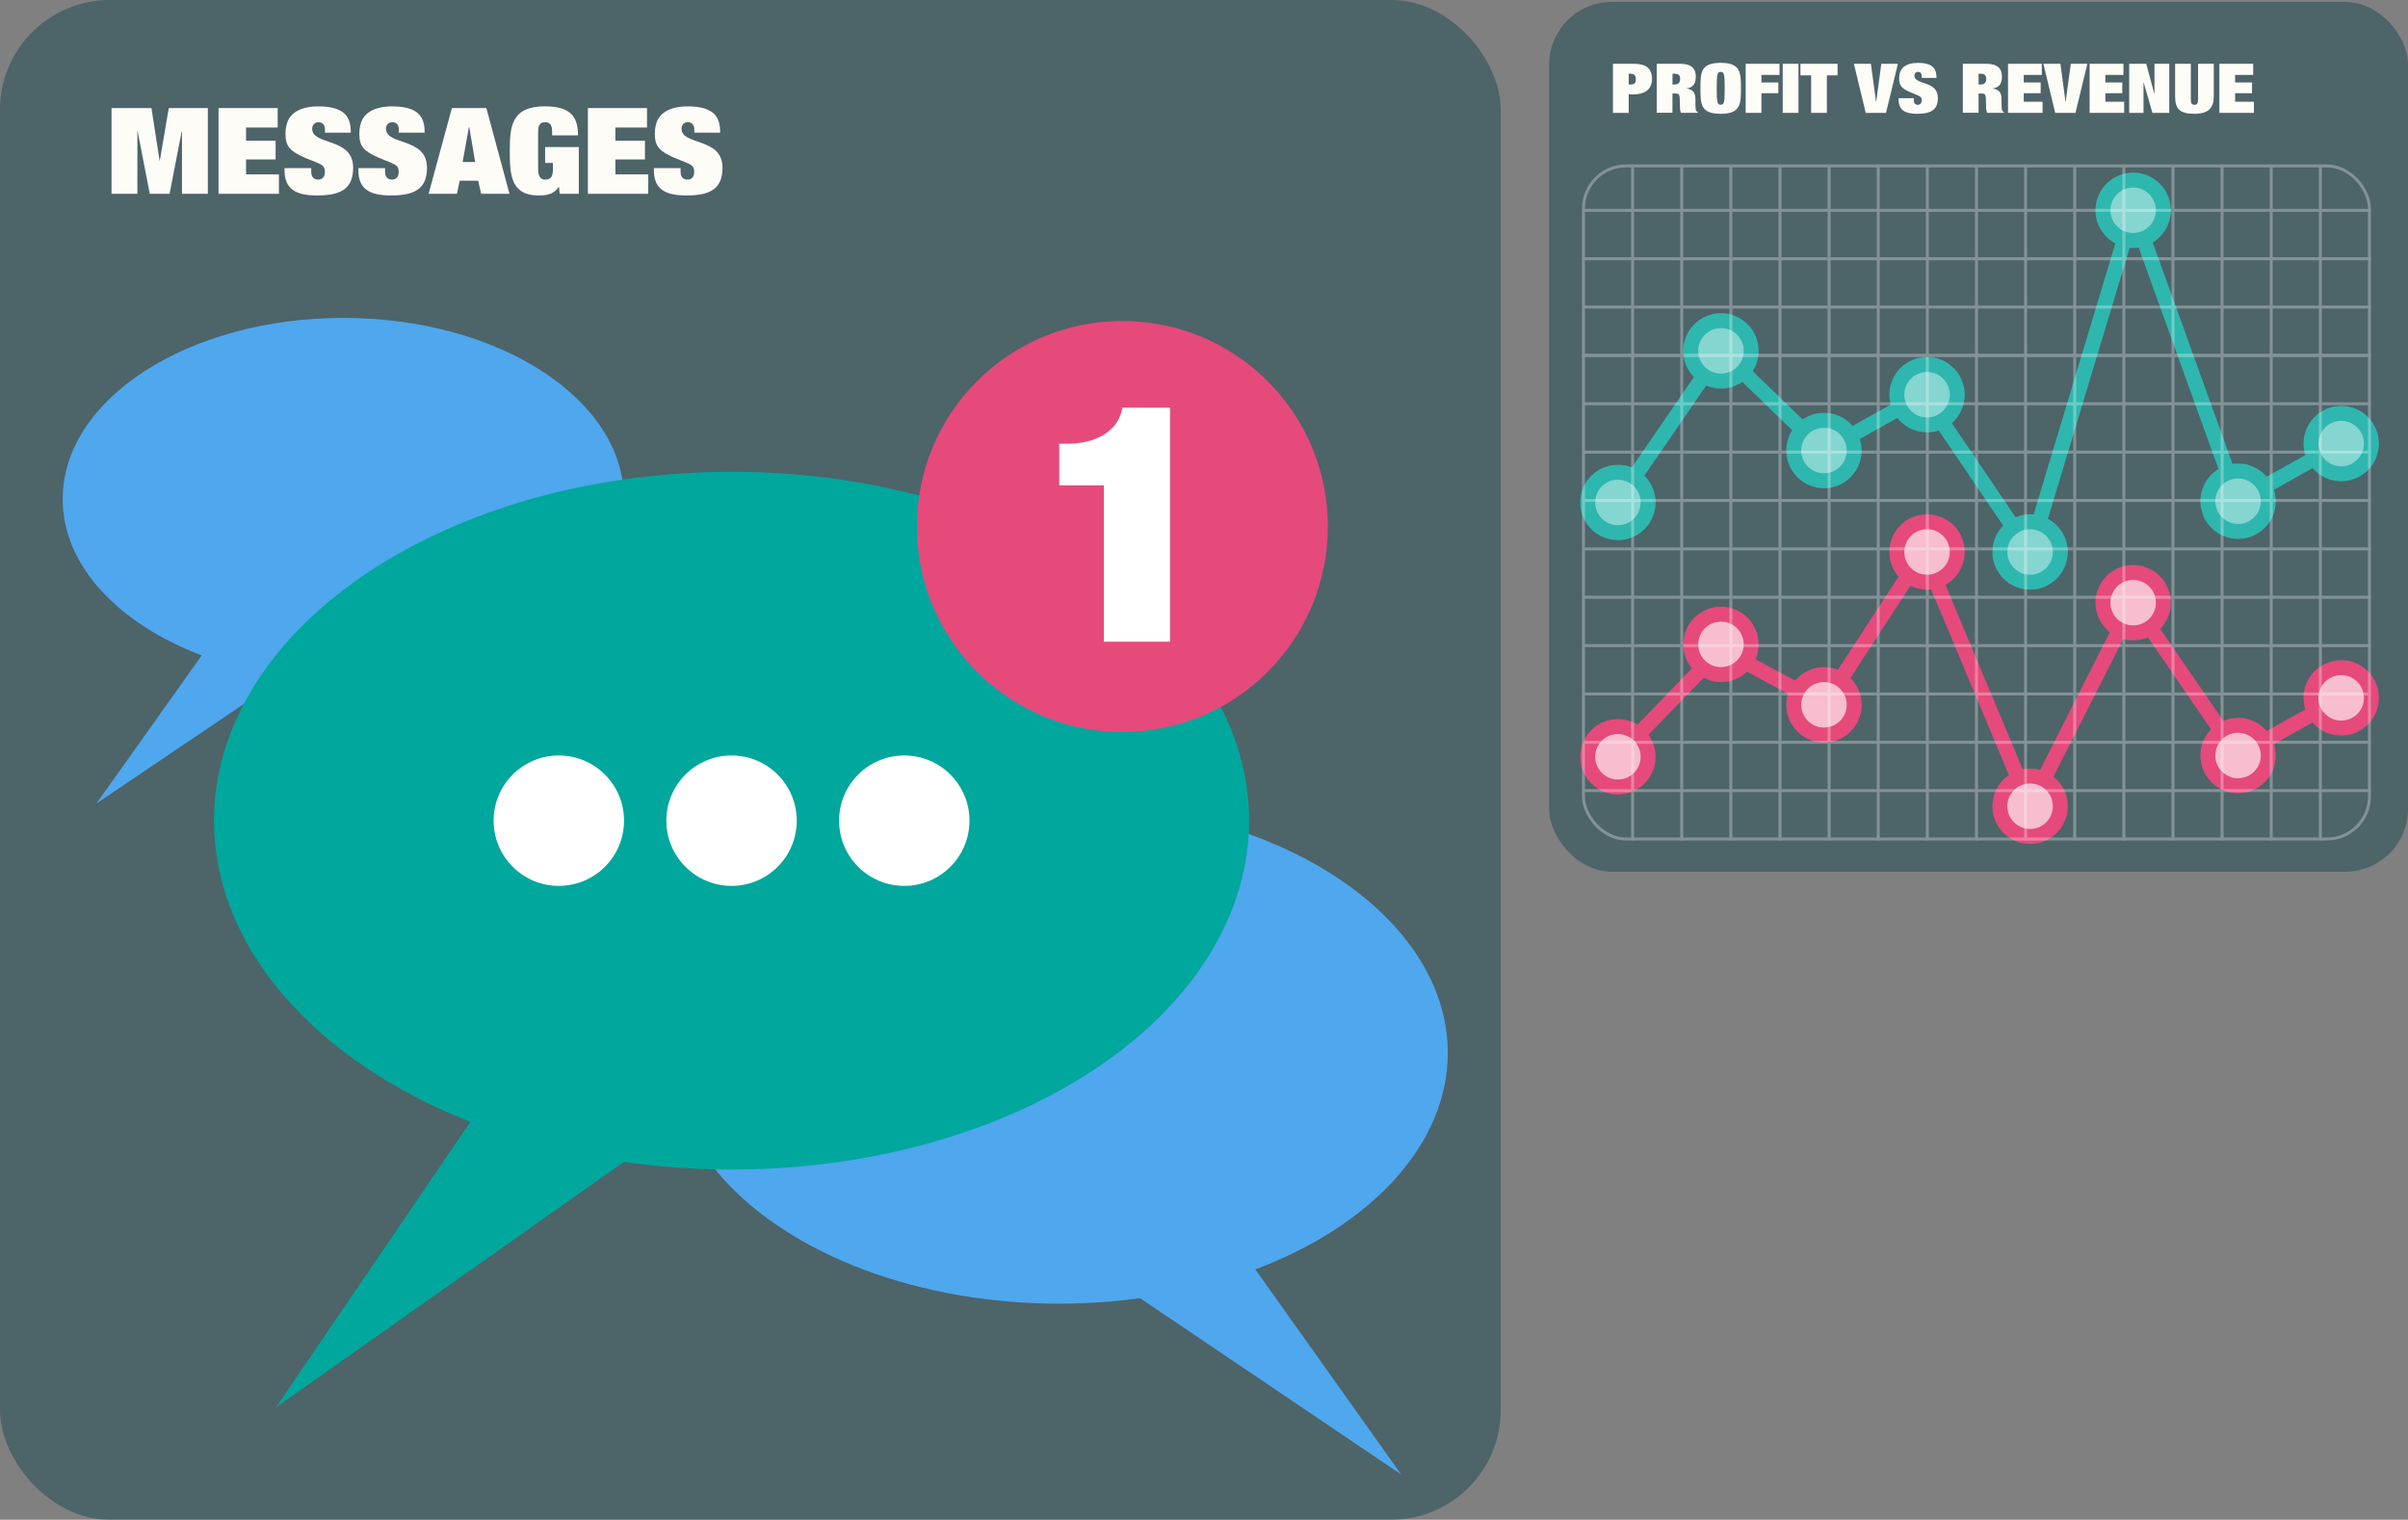 <?xml version="1.0" encoding="UTF-8"?>
<svg id="Layer_2" data-name="Layer 2" xmlns="http://www.w3.org/2000/svg" viewBox="0 0 560.3 353.6">
  <rect x="0" y="0" width="560.3" height="353.6" fill="#808080" stroke="none"/>
  <defs>
    <style>
      .cls-1 {
        fill: #00a79d;
      }

      .cls-2 {
        fill: #003a47;
        opacity: .4;
      }

      .cls-3, .cls-4, .cls-5, .cls-6, .cls-7 {
        stroke-miterlimit: 10;
      }

      .cls-3, .cls-4, .cls-7 {
        fill: none;
      }

      .cls-3, .cls-5, .cls-6, .cls-7 {
        stroke-width: 3.48px;
      }

      .cls-3, .cls-6 {
        stroke: #2eb7af;
      }

      .cls-4 {
        stroke: #fff;
        stroke-linecap: round;
        stroke-width: .7px;
      }

      .cls-8 {
        fill: #4fa7ed;
      }

      .cls-5 {
        fill: #f6becf;
      }

      .cls-5, .cls-7 {
        stroke: #e54a7b;
      }

      .cls-6 {
        fill: #85d5d0;
      }

      .cls-9 {
        fill: #fff;
      }

      .cls-10 {
        fill: #fefcf7;
      }

      .cls-11 {
        fill: #e54a7b;
      }

      .cls-12 {
        opacity: .3;
      }
    </style>
  </defs>
  <g id="Layer_3" data-name="Layer 3">
    <g>
      <g>
        <rect class="cls-2" width="349.19" height="353.6" rx="25.53" ry="25.53"/>
        <g>
          <path class="cls-10" d="M25.96,25.14h9.28l1.89,12.21h.06l2.08-12.21h9.09v19.95h-6.02v-14.53h-.06l-2.82,14.53h-4.61l-2.82-14.53h-.06v14.53h-6.02v-19.95Z"/>
          <path class="cls-10" d="M50.85,25.14h13.76v4.53h-7.36v3.07h6.88v4.36h-6.88v3.46h7.65v4.53h-14.05v-19.95Z"/>
          <path class="cls-10" d="M75.61,30.06c0-.84-.42-1.62-1.5-1.62-.96,0-1.47.7-1.47,1.51,0,3.97,9.53,1.93,9.53,9.05,0,4.64-2.46,6.48-8.38,6.48-4.9,0-7.58-1.45-7.58-5.84v-.53h6.21v.92c0,.98.48,1.76,1.6,1.76,1.18,0,1.57-.89,1.57-1.76,0-1.29-.54-1.57-1.38-1.98-.86-.42-2.02-.81-3.17-1.31-3.46-1.51-4.61-2.6-4.61-5.56,0-2.77.96-4.28,2.43-5.2,1.09-.67,2.72-1.23,5.22-1.23,6.46,0,7.55,2.79,7.55,6.12h-6.02v-.81Z"/>
          <path class="cls-10" d="M92.79,30.06c0-.84-.42-1.62-1.5-1.62-.96,0-1.47.7-1.47,1.51,0,3.97,9.53,1.93,9.53,9.05,0,4.64-2.46,6.48-8.38,6.48-4.9,0-7.58-1.45-7.58-5.84v-.53h6.21v.92c0,.98.48,1.76,1.6,1.76,1.18,0,1.57-.89,1.57-1.76,0-1.29-.54-1.57-1.38-1.98-.86-.42-2.02-.81-3.17-1.31-3.46-1.51-4.61-2.6-4.61-5.56,0-2.77.96-4.28,2.43-5.2,1.09-.67,2.72-1.23,5.22-1.23,6.46,0,7.55,2.79,7.55,6.12h-6.02v-.81Z"/>
          <path class="cls-10" d="M111.25,42.05h-4.29l-.64,3.05h-6.59l5.41-19.95h8.03l5.38,19.95h-6.59l-.7-3.05ZM109.18,29.5h-.06l-1.47,8.19h2.91l-1.38-8.19Z"/>
          <path class="cls-10" d="M126.84,34.22h7.84v10.87h-4.45l-.16-1.62h-.06c-1.09,1.76-2.85,2.01-4.7,2.01-6.5,0-6.69-4.97-6.69-10.34,0-5.7.35-10.4,8.16-10.4,6.34,0,7.71,2.77,7.71,6.76h-6.02v-.81c0-1.48-.38-2.26-1.63-2.26-1.54,0-1.63,1.26-1.63,2.46v8.22c0,1.23.13,2.68,1.66,2.68s1.79-1.03,1.79-2.51v-1.37h-1.82v-3.69Z"/>
          <path class="cls-10" d="M136.79,25.14h13.76v4.53h-7.36v3.07h6.88v4.36h-6.88v3.46h7.65v4.53h-14.05v-19.95Z"/>
          <path class="cls-10" d="M161.55,30.06c0-.84-.42-1.62-1.5-1.62-.96,0-1.47.7-1.47,1.51,0,3.97,9.53,1.93,9.53,9.05,0,4.64-2.46,6.48-8.38,6.48-4.9,0-7.58-1.45-7.58-5.84v-.53h6.21v.92c0,.98.48,1.76,1.6,1.76,1.18,0,1.57-.89,1.57-1.76,0-1.29-.54-1.57-1.38-1.98-.86-.42-2.02-.81-3.17-1.31-3.46-1.51-4.61-2.6-4.61-5.56,0-2.77.96-4.28,2.43-5.2,1.09-.67,2.72-1.23,5.22-1.23,6.46,0,7.55,2.79,7.55,6.12h-6.02v-.81Z"/>
        </g>
        <g>
          <ellipse class="cls-8" cx="246.47" cy="244.98" rx="90.41" ry="58.35"/>
          <polygon class="cls-8" points="326.04 343.08 273.15 268.71 248.06 290.42 326.04 343.08"/>
        </g>
        <g>
          <ellipse class="cls-8" cx="79.89" cy="116.11" rx="65.3" ry="42.14"/>
          <polygon class="cls-8" points="22.43 186.96 60.63 133.25 78.75 148.93 22.43 186.96"/>
        </g>
        <ellipse class="cls-1" cx="170.22" cy="190.95" rx="120.43" ry="81.18"/>
        <polygon class="cls-1" points="64.24 327.43 134.69 223.96 168.11 254.17 64.24 327.43"/>
        <circle class="cls-9" cx="130.03" cy="190.95" r="15.17"/>
        <circle class="cls-9" cx="170.22" cy="190.95" r="15.17"/>
        <circle class="cls-9" cx="210.41" cy="190.95" r="15.17"/>
        <circle class="cls-11" cx="261.15" cy="122.51" r="47.82"/>
        <path class="cls-9" d="M272.24,149.31h-15.38v-36.38h-10.38v-9.69h2c5.69,0,11.69-2.38,12.69-8.38h11.08v54.46Z"/>
      </g>
      <g>
        <rect class="cls-2" x="360.46" y=".45" width="199.85" height="202.37" rx="14.61" ry="14.61"/>
        <g>
          <path class="cls-10" d="M375.31,14.84h4.85c2.8,0,4.23,1.04,4.23,3.55s-1.83,3.57-4.3,3.57h-1.12v4.3h-3.66v-11.42ZM378.98,19.66h.4c.68,0,1.25-.11,1.25-1.26,0-.78-.31-1.25-1.25-1.25h-.4v2.51Z"/>
          <path class="cls-10" d="M385.49,14.84h5.49c2.53,0,3.61,1.09,3.61,2.99s-.9,2.59-2.18,2.75v.03c.73.05,1.39.37,1.74.91.33.51.35,1.28.35,1.95v.94c0,.64.07,1.18.16,1.34.09.16.22.27.38.34v.16h-3.88c-.24-.26-.27-1.09-.27-1.65s-.05-1.14-.05-1.7c0-.98-.37-1.15-1.01-1.15h-.68v4.49h-3.66v-11.42ZM389.16,19.66h.53c.6,0,1.25-.24,1.25-1.34,0-.94-.53-1.17-1.36-1.17h-.42v2.51Z"/>
          <path class="cls-10" d="M400.38,14.62c4.71,0,4.71,2.4,4.71,5.93s0,5.93-4.71,5.93-4.71-2.29-4.71-5.93,0-5.93,4.71-5.93ZM400.38,16.73c-.79,0-.93.48-.93,3.82s.15,3.82.93,3.82.93-.48.93-3.82-.15-3.82-.93-3.82Z"/>
          <path class="cls-10" d="M406.19,14.84h7.87v2.59h-4.21v1.76h3.94v2.5h-3.94v4.57h-3.66v-11.42Z"/>
          <path class="cls-10" d="M414.81,14.84h3.66v11.42h-3.66v-11.42Z"/>
          <path class="cls-10" d="M418.93,14.84h8.64v2.69h-2.49v8.73h-3.66v-8.73h-2.49v-2.69Z"/>
          <path class="cls-10" d="M437.75,14.84h3.86l-2.77,11.42h-4.72l-2.75-11.42h3.96l1.19,8.83h.04l1.19-8.83Z"/>
          <path class="cls-10" d="M447.15,17.66c0-.48-.24-.93-.86-.93-.55,0-.84.4-.84.86,0,2.27,5.46,1.1,5.46,5.18,0,2.65-1.41,3.71-4.8,3.71-2.8,0-4.34-.83-4.34-3.34v-.3h3.55v.53c0,.56.27,1.01.92,1.01.68,0,.9-.51.9-1.01,0-.74-.31-.9-.79-1.14-.49-.24-1.15-.46-1.81-.75-1.98-.86-2.64-1.49-2.64-3.18,0-1.58.55-2.45,1.39-2.97.62-.38,1.56-.7,2.98-.7,3.7,0,4.32,1.6,4.32,3.5h-3.44v-.46Z"/>
          <path class="cls-10" d="M456.72,14.84h5.49c2.53,0,3.61,1.09,3.61,2.99s-.9,2.59-2.18,2.75v.03c.73.05,1.39.37,1.74.91.33.51.35,1.28.35,1.95v.94c0,.64.07,1.18.16,1.34.09.16.22.27.38.34v.16h-3.88c-.24-.26-.27-1.09-.27-1.65s-.05-1.14-.05-1.7c0-.98-.37-1.15-1.01-1.15h-.68v4.49h-3.66v-11.42ZM460.38,19.66h.53c.6,0,1.25-.24,1.25-1.34,0-.94-.53-1.17-1.36-1.17h-.42v2.51Z"/>
          <path class="cls-10" d="M467.23,14.84h7.87v2.59h-4.21v1.76h3.94v2.5h-3.94v1.98h4.38v2.59h-8.04v-11.42Z"/>
          <path class="cls-10" d="M481.84,14.84h3.86l-2.77,11.42h-4.72l-2.75-11.42h3.96l1.19,8.83h.04l1.19-8.83Z"/>
          <path class="cls-10" d="M486.22,14.84h7.87v2.59h-4.21v1.76h3.94v2.5h-3.94v1.98h4.38v2.59h-8.04v-11.42Z"/>
          <path class="cls-10" d="M501.31,14.84h3.44v11.42h-3.92l-2.03-7.04h-.04v7.04h-3.33v-11.42h3.97l1.87,6.97h.04v-6.97Z"/>
          <path class="cls-10" d="M511.45,14.84h3.66v7.55c0,2.74-1.26,4.09-4.5,4.09-3.57,0-4.5-1.26-4.5-4.09v-7.55h3.66v8.16c0,.98.15,1.38.84,1.38s.84-.4.84-1.38v-8.16Z"/>
          <path class="cls-10" d="M516.41,14.84h7.87v2.59h-4.21v1.76h3.94v2.5h-3.94v1.98h4.38v2.59h-8.04v-11.42Z"/>
        </g>
        <g>
          <polyline class="cls-3" points="376.21 116.91 400.44 81.64 424.41 104.82 447.58 91.84 472.37 128.43 496.35 48.93 520.76 116.62 544.76 103.21"/>
          <circle class="cls-6" cx="400.44" cy="81.64" r="7.03"/>
          <circle class="cls-6" cx="424.41" cy="104.82" r="7.03"/>
          <circle class="cls-6" cx="448.39" cy="91.84" r="7.03"/>
          <circle class="cls-6" cx="472.37" cy="128.43" r="7.03"/>
          <circle class="cls-6" cx="496.35" cy="48.93" r="7.03"/>
          <circle class="cls-6" cx="520.76" cy="116.62" r="7.03"/>
          <circle class="cls-6" cx="544.76" cy="103.21" r="7.03"/>
          <circle class="cls-6" cx="376.46" cy="116.91" r="7.03"/>
        </g>
        <g>
          <polyline class="cls-7" points="376.21 176.08 400.44 151.01 424.41 163.99 447.58 128.43 472.37 187.59 496.35 140.23 520.76 175.79 544.76 162.38"/>
          <circle class="cls-5" cx="400.44" cy="149.93" r="7.03"/>
          <circle class="cls-5" cx="424.41" cy="163.99" r="7.03"/>
          <circle class="cls-5" cx="448.39" cy="128.43" r="7.03"/>
          <circle class="cls-5" cx="472.37" cy="187.59" r="7.03"/>
          <circle class="cls-5" cx="496.35" cy="140.23" r="7.03"/>
          <circle class="cls-5" cx="520.76" cy="175.79" r="7.03"/>
          <circle class="cls-5" cx="544.76" cy="162.38" r="7.03"/>
          <circle class="cls-5" cx="376.46" cy="176.08" r="7.03"/>
        </g>
        <g class="cls-12">
          <g>
            <line class="cls-4" x1="368.45" y1="183.97" x2="551.33" y2="183.97"/>
            <line class="cls-4" x1="368.45" y1="172.72" x2="551.33" y2="172.72"/>
            <line class="cls-4" x1="368.45" y1="161.47" x2="551.33" y2="161.47"/>
            <line class="cls-4" x1="368.45" y1="150.21" x2="551.33" y2="150.21"/>
            <line class="cls-4" x1="368.45" y1="138.96" x2="551.33" y2="138.96"/>
            <line class="cls-4" x1="368.45" y1="127.71" x2="551.33" y2="127.71"/>
            <line class="cls-4" x1="368.45" y1="116.45" x2="551.33" y2="116.45"/>
            <line class="cls-4" x1="368.45" y1="105.2" x2="551.33" y2="105.2"/>
            <line class="cls-4" x1="368.45" y1="93.95" x2="551.33" y2="93.95"/>
            <line class="cls-4" x1="368.45" y1="82.7" x2="551.33" y2="82.7"/>
            <line class="cls-4" x1="368.45" y1="82.7" x2="551.33" y2="82.7"/>
            <line class="cls-4" x1="368.45" y1="71.44" x2="551.33" y2="71.44"/>
            <line class="cls-4" x1="368.45" y1="60.19" x2="551.33" y2="60.19"/>
            <line class="cls-4" x1="368.45" y1="60.19" x2="551.33" y2="60.19"/>
            <line class="cls-4" x1="368.45" y1="48.94" x2="551.33" y2="48.94"/>
            <line class="cls-4" x1="539.9" y1="38.6" x2="539.9" y2="195.22"/>
            <line class="cls-4" x1="528.47" y1="38.6" x2="528.47" y2="195.22"/>
            <line class="cls-4" x1="517.04" y1="38.6" x2="517.04" y2="195.22"/>
            <line class="cls-4" x1="505.61" y1="38.6" x2="505.61" y2="195.22"/>
            <line class="cls-4" x1="494.18" y1="38.6" x2="494.18" y2="195.22"/>
            <line class="cls-4" x1="482.75" y1="38.6" x2="482.75" y2="195.22"/>
            <line class="cls-4" x1="471.32" y1="38.6" x2="471.32" y2="195.22"/>
            <line class="cls-4" x1="459.89" y1="38.6" x2="459.89" y2="195.22"/>
            <line class="cls-4" x1="448.46" y1="38.6" x2="448.46" y2="195.22"/>
            <line class="cls-4" x1="437.03" y1="38.6" x2="437.03" y2="195.22"/>
            <line class="cls-4" x1="425.6" y1="38.6" x2="425.6" y2="195.22"/>
            <line class="cls-4" x1="414.17" y1="38.6" x2="414.17" y2="195.22"/>
            <line class="cls-4" x1="402.74" y1="38.6" x2="402.74" y2="195.22"/>
            <line class="cls-4" x1="391.31" y1="38.6" x2="391.31" y2="195.22"/>
            <line class="cls-4" x1="379.88" y1="38.6" x2="379.88" y2="195.22"/>
          </g>
          <rect class="cls-4" x="368.45" y="38.6" width="182.88" height="156.62" rx="9.92" ry="9.92"/>
        </g>
      </g>
    </g>
  </g>
</svg>